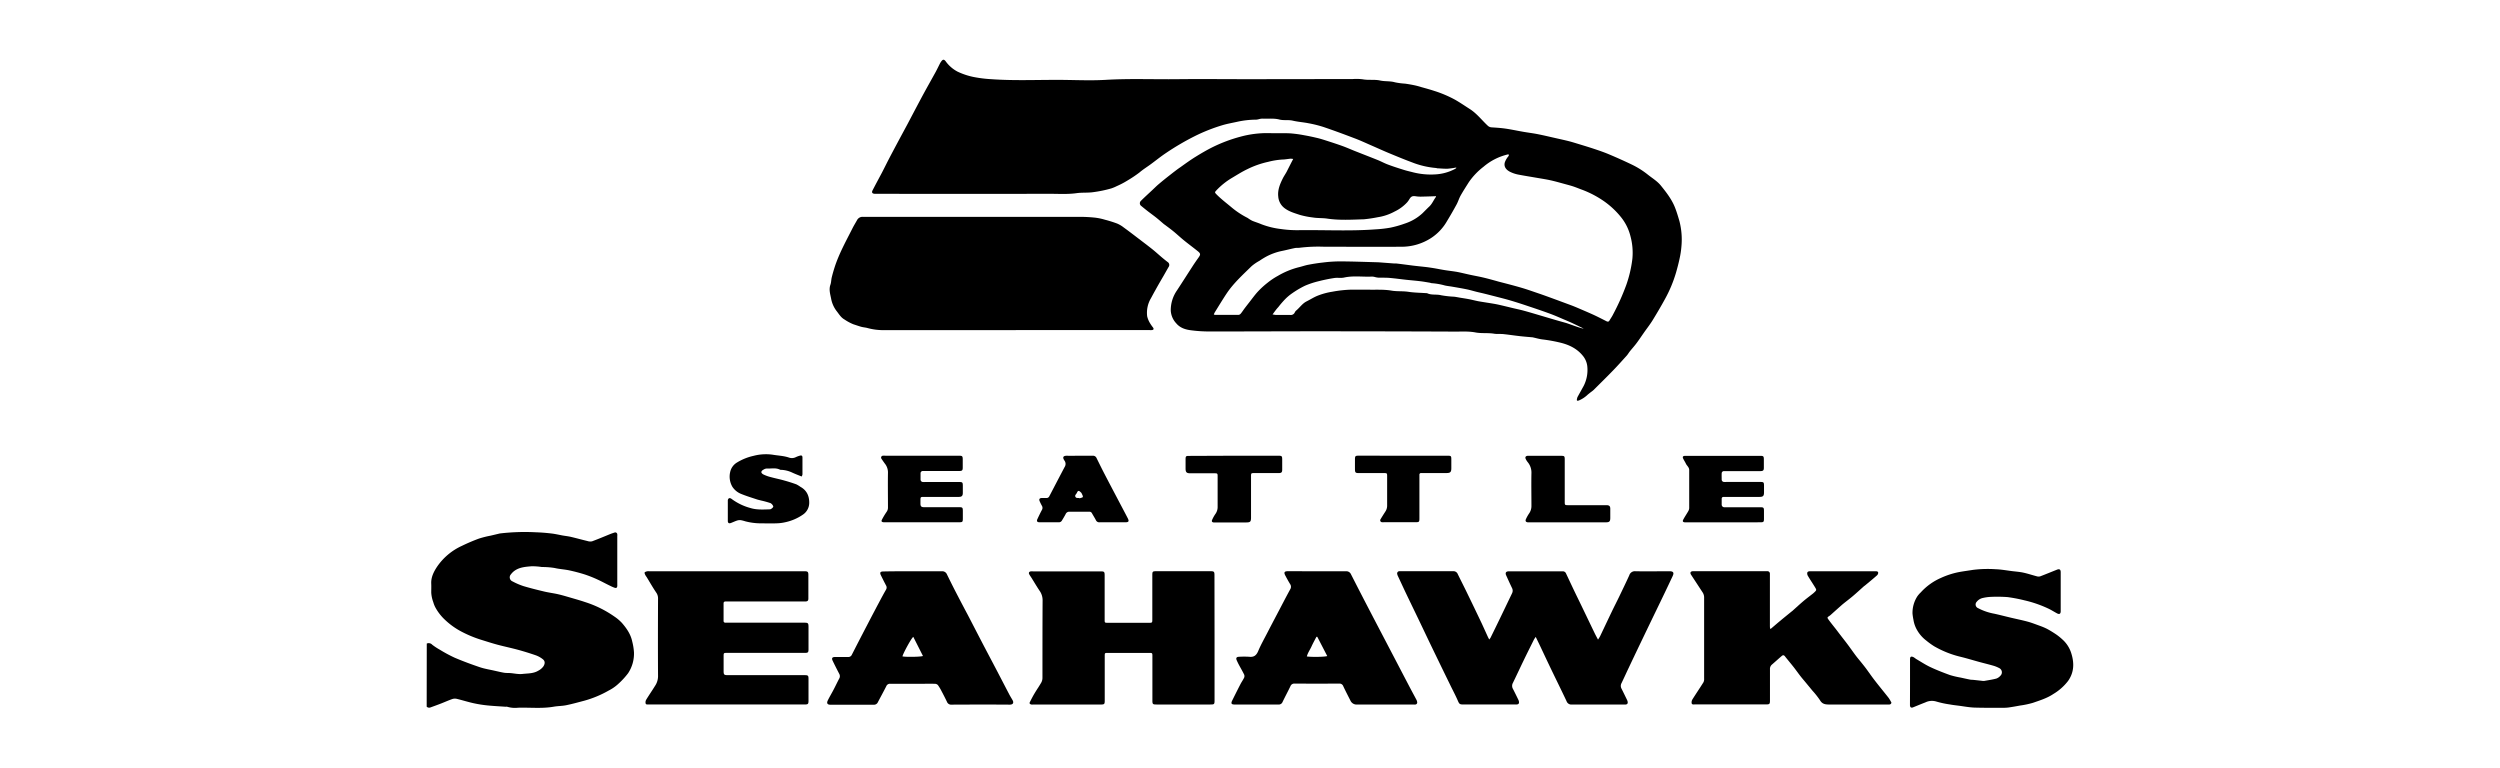 <svg id="Layer_1" data-name="Layer 1" xmlns="http://www.w3.org/2000/svg" viewBox="0 0 1226.79 376.75"><path d="M209.42,315.81a2.32,2.32,0,0,1,2.67.56,29.49,29.49,0,0,0,3.7,2.43,70,70,0,0,0,7.33,3.95c4.06,1.73,8.22,3.27,12.4,4.68,2.32.78,4.77,1.15,7.16,1.7,1.57.35,3.12.73,4.7,1,1,.16,2,.09,3,.16,2,.16,4,.65,6,.43,2.62-.3,5.4-.14,7.8-1.62a7.09,7.09,0,0,0,2.51-2.15c.8-1.27.85-2.55-.31-3.45a12.08,12.08,0,0,0-3.37-1.9c-2.89-1-5.83-1.92-8.8-2.73-3.31-.9-6.68-1.6-10-2.48-2.58-.69-5.13-1.51-7.69-2.31a57.4,57.4,0,0,1-9.81-4,36.13,36.13,0,0,1-8.78-6.34,24,24,0,0,1-4.21-5.52,12.89,12.89,0,0,1-1.1-2.73,15.92,15.92,0,0,1-1-4.68c0-1.44.06-2.88,0-4.31-.17-3.18,1.19-5.87,2.84-8.38a29.66,29.66,0,0,1,12.18-10.25,91.11,91.11,0,0,1,8.39-3.58,49.32,49.32,0,0,1,5.69-1.43l4-.95c.21-.05.43-.11.65-.14a104.39,104.39,0,0,1,17.59-.57c2.5.08,5,.28,7.48.57,1.9.21,3.77.65,5.65,1,1.36.24,2.75.37,4.09.69,2.73.64,5.43,1.4,8.16,2.05a4.1,4.1,0,0,0,2.21.12c3-1.11,6-2.38,8.95-3.58.67-.26,1.35-.49,2-.7a1,1,0,0,1,1.41.81,4.91,4.91,0,0,1,0,.94v23.58a5.9,5.9,0,0,1,0,.94c-.11.8-.48,1.06-1.29.8a16.05,16.05,0,0,1-2.09-.9c-2.12-1-4.2-2.17-6.35-3.15a59.12,59.12,0,0,0-6.1-2.43c-2.46-.79-5-1.45-7.49-2s-5-.64-7.38-1.21a37.87,37.87,0,0,0-6.28-.48,32.07,32.07,0,0,0-5.05-.38c-2.74.25-5.57.4-8,1.95a7.91,7.91,0,0,0-2.15,2,2.15,2.15,0,0,0,.79,3.49,32.65,32.65,0,0,0,5.41,2.32c3.38,1,6.81,1.86,10.24,2.67,2.26.53,4.57.81,6.82,1.33,2.08.48,4.13,1.11,6.18,1.7,2.36.69,4.73,1.36,7.06,2.15a53.19,53.19,0,0,1,14.26,7.07,21.19,21.19,0,0,1,3.68,3.11c2.33,2.68,4.35,5.59,5.08,9.16a28.26,28.26,0,0,1,.85,5.26,17.46,17.46,0,0,1-2.87,10.27,37.64,37.64,0,0,1-5.11,5.5,20.54,20.54,0,0,1-4.41,3,51.9,51.9,0,0,1-12,5c-2.93.77-5.85,1.6-8.82,2.2-2,.42-4.18.38-6.24.75-5.8,1-11.64.31-17.45.49a13.19,13.19,0,0,1-5.33-.48,3,3,0,0,0-.8,0c-3-.21-6-.35-9-.66a60.84,60.84,0,0,1-6.73-1.08c-2.7-.6-5.34-1.44-8-2.09a4.22,4.22,0,0,0-2.23,0c-1.9.64-3.73,1.48-5.6,2.21s-3.6,1.35-5.39,2a1.78,1.78,0,0,1-1.74-.41Z"/><path d="M714.57,82.2a36.68,36.68,0,0,1-4.15.59c-1.69.06-3.39-.12-5.08-.2-.22,0-.43-.14-.65-.15a41.68,41.68,0,0,1-11.81-2.78c-3.77-1.4-7.48-2.94-11.19-4.48-3-1.24-5.9-2.58-8.85-3.86-2.63-1.14-5.22-2.36-7.9-3.37-5.08-1.94-10.19-3.84-15.34-5.59a58.47,58.47,0,0,0-7.4-1.86c-2.58-.52-5.23-.68-7.78-1.28-2.23-.53-4.54,0-6.67-.58-2.82-.71-5.61-.27-8.4-.43a8.41,8.41,0,0,0-1.82.33,6,6,0,0,1-1.18.18,43.41,43.41,0,0,0-9.3,1.06c-2.4.53-4.83.95-7.18,1.65a85.31,85.31,0,0,0-13.7,5.44,127.72,127.72,0,0,0-14.11,8.29c-2.52,1.69-4.88,3.61-7.33,5.41-1.86,1.37-3.86,2.59-5.61,4.1a62.55,62.55,0,0,1-6,4A40.34,40.34,0,0,1,548,91.34a18.9,18.9,0,0,1-2.71,1.13,60.11,60.11,0,0,1-8.63,1.8c-2.78.43-5.56.13-8.29.51-4.53.64-9,.31-13.56.32q-42.25.09-84.52,0c-.35,0-.72,0-1.07,0-1.17-.06-1.58-.65-1.05-1.67,1.48-2.86,3-5.69,4.53-8.55,1.14-2.18,2.22-4.4,3.35-6.59,1.53-2.94,3.09-5.87,4.65-8.79s3.06-5.67,4.58-8.51l4-7.59c1.45-2.73,2.89-5.47,4.37-8.18,1.81-3.3,3.66-6.57,5.47-9.86.75-1.38,1.42-2.81,2.13-4.2A7.89,7.89,0,0,1,462,30c.72-.94,1.29-.88,2,0a16.79,16.79,0,0,0,5.9,5.16,34.55,34.55,0,0,0,7.72,2.59,62.41,62.41,0,0,0,9,1.12c12.24.86,24.49.17,36.74.36,6.42.1,12.87.33,19.27-.05,11.71-.68,23.42-.19,35.13-.32s23.36,0,35,0l51.08-.07a25.15,25.15,0,0,1,4.84.12c2.81.53,5.71,0,8.43.57,2.46.57,5,.2,7.42.91a34.59,34.59,0,0,0,5,.66c1.33.19,2.65.41,4,.68s2.6.59,3.89,1c2.1.59,4.21,1.16,6.28,1.84A56.94,56.94,0,0,1,714.14,49c2.44,1.4,4.77,3,7.13,4.51,3.41,2.18,5.84,5.41,8.74,8.12a3,3,0,0,0,2,.87c2.27.15,4.56.29,6.81.62,2.89.42,5.76,1.05,8.65,1.55,2.46.43,5,.73,7.39,1.22,3,.6,6,1.33,9,2,2,.45,4,.89,6,1.39,1.34.34,2.65.75,4,1.16,2.82.86,5.65,1.71,8.44,2.64,2.46.82,4.92,1.66,7.3,2.67q5.63,2.37,11.13,5a41.11,41.11,0,0,1,7.95,5c2.17,1.72,4.59,3.16,6.34,5.33,2.7,3.34,5.35,6.75,6.94,10.79.85,2.15,1.5,4.38,2.15,6.6a36.07,36.07,0,0,1,1,12.37,43.24,43.24,0,0,1-.94,6.19c-.48,2.26-1.08,4.5-1.71,6.73a63.82,63.82,0,0,1-5.49,13.1c-1.91,3.49-3.93,6.91-6,10.29-1.36,2.2-3,4.25-4.46,6.37-1.15,1.64-2.25,3.32-3.46,4.92-1,1.35-2.15,2.6-3.21,3.92-.56.7-1,1.5-1.59,2.16-2.21,2.45-4.41,4.92-6.71,7.29-3.12,3.22-6.33,6.37-9.51,9.54a14.37,14.37,0,0,1-1.37,1.07l-1.46,1.16a14.3,14.3,0,0,1-4.42,2.94c-.92.3-1.14.09-.91-.85a3.76,3.76,0,0,1,.27-.9c1-1.81,2-3.58,3-5.41a17.27,17.27,0,0,0,1.75-9.78,9.68,9.68,0,0,0-2.25-5.09c-2.79-3.39-6.49-5.22-10.69-6.28a75.3,75.3,0,0,0-9.07-1.65c-1.49-.18-2.95-.62-4.42-.94a2.74,2.74,0,0,0-.39-.09c-2.09-.19-4.18-.34-6.26-.58-2.7-.3-5.39-.72-8.09-1-1.52-.16-3.08.05-4.57-.2-3-.49-6.14-.05-9.09-.61-3.32-.63-6.61-.41-9.9-.42q-34.37-.15-68.73-.15c-17.34,0-34.68.1-52,.09a69.19,69.19,0,0,1-9.1-.6c-2.67-.35-5.24-1.16-7.11-3.38a9.91,9.91,0,0,1-2.71-6.38,17,17,0,0,1,3.06-9.81c2.63-4,5.19-8.05,7.79-12.06.91-1.39,1.85-2.74,2.81-4.09s1.06-1.89-.31-3-3-2.35-4.52-3.53c-1.06-.82-2.11-1.64-3.14-2.51-1.46-1.23-2.87-2.54-4.35-3.75s-2.83-2.18-4.24-3.25c-.15-.11-.31-.19-.45-.31-1.32-1.12-2.61-2.28-4-3.37s-2.78-2.08-4.15-3.15c-1-.79-2-1.59-3-2.42a1.6,1.6,0,0,1-.23-2.4c1.82-1.84,3.76-3.57,5.64-5.34,1.08-1,2.12-2.07,3.24-3,1.73-1.47,3.5-2.89,5.29-4.29s3.51-2.76,5.33-4c2.39-1.71,4.78-3.44,7.28-5,2.85-1.76,5.75-3.47,8.76-4.95a74,74,0,0,1,13.41-5,49.71,49.71,0,0,1,14.6-1.73c3.28.09,6.56-.07,9.84.1a59.53,59.53,0,0,1,6.88.94c2.11.36,4.2.82,6.28,1.31,1.44.34,2.85.78,4.25,1.23,2.8.9,5.6,1.8,8.36,2.8,2,.73,4,1.63,6,2.42,3.65,1.45,7.32,2.86,11,4.34,1.7.68,3.32,1.57,5,2.21,2.63,1,5.31,1.85,8,2.69,1.48.47,3,.79,4.52,1.19a35.43,35.43,0,0,0,11,1A23.21,23.21,0,0,0,714,82.9a6.62,6.62,0,0,0,.63-.45ZM595.63,154.29a2.41,2.41,0,0,0,.58.23c3.86,0,7.72,0,11.59,0a1.71,1.71,0,0,0,1.07-.64c.66-.78,1.21-1.66,1.82-2.48.81-1.07,1.63-2.12,2.45-3.17,1.29-1.65,2.52-3.35,3.91-4.91a40.76,40.76,0,0,1,5-4.6,34.2,34.2,0,0,1,5-3.34,39,39,0,0,1,10.12-4.2c1.7-.39,3.35-1,5-1.29,2.36-.45,4.74-.82,7.13-1.08a69.22,69.22,0,0,1,7.88-.54c6.18,0,12.36.26,18.54.42l.4,0,7.75.58c.58,0,1.17,0,1.74.07,2.61.31,5.22.66,7.83,1,2.21.26,4.42.48,6.63.73,1.06.13,2.11.3,3.17.46l1.19.2c1.57.29,3.14.6,4.73.85s3.36.45,5,.71c1,.15,2,.37,3,.59,1.48.33,2.95.69,4.43,1,2.13.46,4.29.83,6.41,1.34,2.51.6,5,1.3,7.49,2,3.88,1,7.78,2,11.63,3.14,3,.9,6,2,9,3,5,1.77,9.9,3.61,14.84,5.43,1.18.44,2.33.92,3.48,1.41,2.51,1.08,5,2.13,7.5,3.27,2.16,1,4.27,2.09,6.39,3.17.64.32,1.1.26,1.47-.37.57-1,1.23-1.89,1.72-2.89a114.3,114.3,0,0,0,6.52-14.55,60.15,60.15,0,0,0,3-12.9,31,31,0,0,0-.92-10.91,24.22,24.22,0,0,0-4.91-9.76,40.55,40.55,0,0,0-8.05-7.48,49.14,49.14,0,0,0-10.66-5.62c-1.47-.52-2.91-1.14-4.39-1.64-1.26-.42-2.56-.76-3.85-1.11-2.41-.65-4.81-1.35-7.24-1.9-2.26-.51-4.57-.85-6.86-1.25-3-.52-6.07-1-9.08-1.58a16,16,0,0,1-4.16-1.41c-2.12-1.11-3-2.71-2.48-4.58a9.38,9.38,0,0,1,1.31-2.45c.29-.46.86-.79.57-1.43-.12,0-.17-.09-.2-.08a28.39,28.39,0,0,0-12.12,6.09,33.64,33.64,0,0,0-7.21,7.56c-1.38,2.19-2.79,4.37-4.06,6.62-.76,1.36-1.19,2.9-1.93,4.27q-2.24,4.13-4.68,8.14a24.19,24.19,0,0,1-7.9,8.42,26.57,26.57,0,0,1-14.21,4.25c-12.71.08-25.43,0-38.14,0a76,76,0,0,0-12.07.49c-.8.12-1.63,0-2.41.16-2.27.46-4.51,1.08-6.78,1.51a28.9,28.9,0,0,0-6.9,2.5A36.67,36.67,0,0,0,618,128a22,22,0,0,0-3.85,2.64c-4.28,4.2-8.75,8.24-12.13,13.24-2,3-3.92,6.2-5.86,9.31A11.68,11.68,0,0,0,595.63,154.29Zm39-76.27a7.37,7.37,0,0,0-1.31-.15c-1.37.12-2.73.41-4.1.42a37.28,37.28,0,0,0-7,1.15A44.07,44.07,0,0,0,612.12,83c-2.62,1.24-5.08,2.82-7.58,4.3a35.09,35.09,0,0,0-7.53,6c-1,1.09-1,1.1,0,2.14,2.26,2.29,4.83,4.22,7.29,6.28a40.56,40.56,0,0,0,7.8,5.16c.28.14.52.36.79.52a13.58,13.58,0,0,0,1.74,1c1.41.57,2.87,1,4.26,1.6a39.42,39.42,0,0,0,9.71,2.39,54.35,54.35,0,0,0,8.55.56c12.6-.17,25.21.54,37.8-.4a61.47,61.47,0,0,0,7.31-.83,51.28,51.28,0,0,0,7.07-2,23.35,23.35,0,0,0,8.73-5.1c1.11-1.09,2.18-2.21,3.3-3.26,1.46-1.37,2.12-3.21,3.28-4.73.06-.09,0-.32,0-.35-2.31.07-4.52.17-6.74.2a15.79,15.79,0,0,1-3.08-.15c-1.59-.28-2.35,0-3.19,1.38a11.54,11.54,0,0,1-1.07,1.52,20.06,20.06,0,0,1-6.24,4.59,25,25,0,0,1-8.33,2.79,65.07,65.07,0,0,1-6.74,1c-6,.18-12,.56-18-.34-2.29-.34-4.63-.16-7-.55a41.07,41.07,0,0,1-6.41-1.27c-2.52-.85-5.08-1.54-7.32-3.18a7.83,7.83,0,0,1-3.26-5.83c-.37-3.3.9-6.24,2.33-9.09.53-1,1.21-2,1.76-3C632.41,82.25,633.42,80.26,634.59,78Zm-10.14,76.29c.73.1,1.19.22,1.65.23,2.29,0,4.58,0,6.87,0a2.14,2.14,0,0,0,2.39-1.29,2.72,2.72,0,0,1,.75-.94c1.7-1.43,2.95-3.38,5-4.41,1.8-.9,3.49-2,5.35-2.76a34,34,0,0,1,7.35-2,58.64,58.64,0,0,1,9.16-1c2.69.05,5.39,0,8.08,0,3.89.11,7.77-.2,11.67.46,2.75.48,5.61.17,8.42.6s5.87.46,8.81.66a1.29,1.29,0,0,1,.4.06c2.14,1,4.49.38,6.72.95a48,48,0,0,0,6.51.73c1.06.13,2.1.36,3.16.53,1.32.22,2.64.41,4,.67,1.52.29,3,.69,4.56,1,2.46.44,4.93.79,7.4,1.21,1.1.18,2.19.4,3.27.65,2.21.51,4.41,1.05,6.61,1.58,1.7.4,3.4.75,5.08,1.21,2.41.65,4.8,1.37,7.2,2.08,4.41,1.29,8.8,2.64,13.23,3.85,1.65.45,7.74,2.86,9,2.86-1.22-.6-5.29-2.56-5.77-2.78-1.42-.65-2.86-1.26-4.3-1.86-2.31-1-4.6-2-7-2.86-3.56-1.3-7.16-2.51-10.76-3.71-2.67-.9-5.35-1.76-8-2.55s-5.24-1.41-7.87-2.1c-1.68-.43-3.36-.86-5-1.27-1.3-.32-2.61-.6-3.9-.92-1.6-.4-3.18-.89-4.8-1.22-2.35-.48-4.73-.88-7.1-1.29-1.19-.21-2.4-.32-3.57-.58a32.42,32.42,0,0,0-6.56-1.14,7.34,7.34,0,0,1-.77-.21c-1.63-.27-3.24-.57-4.88-.76-2.3-.28-4.61-.46-6.92-.71-2.74-.3-5.48-.69-8.23-.92-1.79-.14-3.59-.06-5.39-.12a9.47,9.47,0,0,1-1.56-.28,6.11,6.11,0,0,0-1.44-.24c-4.59.24-9.21-.54-13.79.49-1.46.32-3.07,0-4.57.19a78.15,78.15,0,0,0-7.72,1.56,41.91,41.91,0,0,0-6.85,2.25,45.25,45.25,0,0,0-6.22,3.66,23.76,23.76,0,0,0-3.58,3,48.63,48.63,0,0,0-3.31,3.85C626.28,151.76,625.5,152.9,624.45,154.31Z"/><path d="M498.46,162c-21.65,0-43.31,0-65,0a28.77,28.77,0,0,1-7.64-1c-1-.29-2.1-.35-3.13-.62-1.32-.36-2.61-.84-3.92-1.25a23,23,0,0,1-4.32-2.32c-1.83-1-2.77-2.74-4-4.28a14.33,14.33,0,0,1-2.63-6.11c-.44-2.18-1.14-4.41-.31-6.73.39-1.11.35-2.36.63-3.52.4-1.64.87-3.27,1.38-4.88,2.16-6.77,5.65-13,8.81-19.27.68-1.35,1.49-2.64,2.24-4a3,3,0,0,1,2.85-1.61q53.29,0,106.61,0a72,72,0,0,1,7.49.41,28.13,28.13,0,0,1,4.68,1,58.86,58.86,0,0,1,6,1.88,14.33,14.33,0,0,1,3.21,1.91c2.46,1.78,4.87,3.63,7.28,5.47s4.56,3.45,6.79,5.23c1.6,1.28,3.11,2.67,4.68,4,.92.77,1.86,1.53,2.81,2.26a1.69,1.69,0,0,1,.46,2.47c-.82,1.43-1.63,2.88-2.45,4.31-1.35,2.32-2.71,4.64-4,7-.75,1.31-1.46,2.66-2.19,4a14,14,0,0,0-1.85,8.89,11.61,11.61,0,0,0,1.44,3.43,20.45,20.45,0,0,0,1.45,2.08c.45.67.29,1.09-.5,1.22a8.67,8.67,0,0,1-1.35,0h-65.5Z"/><path d="M753.6,312.52c-.41.63-.7,1-.91,1.42-1.64,3.3-3.29,6.58-4.89,9.89-1.84,3.79-3.6,7.62-5.45,11.39a3,3,0,0,0,.13,2.93c.88,1.72,1.73,3.45,2.57,5.19a3.24,3.24,0,0,1,.33,1c.12.86-.22,1.27-1.06,1.36a7.3,7.3,0,0,1-.81,0H718c-1.76,0-1.94-.29-2.68-2-1.11-2.54-2.43-5-3.64-7.5q-4.43-9.06-8.82-18.14c-2.18-4.51-4.32-9.05-6.49-13.57s-4.29-8.87-6.41-13.31c-1.35-2.83-2.65-5.68-4-8.53a3.52,3.52,0,0,1-.3-.88,1.11,1.11,0,0,1,1.11-1.47c.27,0,.54,0,.81,0,8.49,0,17,0,25.47,0a2.25,2.25,0,0,1,2.3,1.44c1.65,3.38,3.38,6.73,5,10.12,2.28,4.67,4.52,9.36,6.76,14.06,1,2.18,2,4.39,3,6.58.18.39.39.76.68,1.31a7,7,0,0,0,.65-.88c1.4-2.85,2.81-5.71,4.19-8.58,2.13-4.39,4.23-8.8,6.35-13.2a2.8,2.8,0,0,0,0-2.58c-1-2.06-1.93-4.13-2.87-6.21-.58-1.26-.11-2,1.28-2,8.81,0,17.62,0,26.42,0a1.68,1.68,0,0,1,1.68,1.08c1.45,3.08,2.89,6.16,4.36,9.23,1,2.07,2,4.11,3,6.17,2.22,4.6,4.42,9.21,6.64,13.8.48,1,1,1.95,1.68,3.23a18.17,18.17,0,0,0,1-1.62c1.91-4,3.79-8,5.71-12,1.16-2.43,2.4-4.82,3.57-7.24,1.71-3.56,3.43-7.1,5.06-10.69a2.87,2.87,0,0,1,3.06-2c5.57.11,11.14,0,16.71,0,1.87,0,2.32.73,1.49,2.44Q816.95,290.89,813,299q-3.57,7.38-7.11,14.76-3.37,7-6.71,14.07c-1.17,2.46-2.29,4.95-3.48,7.41a2.79,2.79,0,0,0,0,2.69c.89,1.76,1.75,3.53,2.61,5.31a4.26,4.26,0,0,1,.41,1.13c.14.85-.21,1.27-1,1.36a7.3,7.3,0,0,1-.81,0c-8.54,0-17.07,0-25.61,0a2.48,2.48,0,0,1-2.57-1.66c-2.5-5.31-5.11-10.56-7.65-15.85-1.79-3.71-3.53-7.45-5.29-11.17Z"/><path d="M596,313v30.71c0,1.87-.16,2-2,2H567.5c-1.82,0-2-.18-2-2V322.14c0-1.73,0-1.75-1.71-1.75H543.71c-1.56,0-1.6,0-1.6,1.58,0,7.28,0,14.55,0,21.83,0,1.73-.19,1.92-1.94,1.92H507a3.67,3.67,0,0,1-.94,0c-.55-.16-1.06-.47-.71-1.15.72-1.43,1.45-2.86,2.27-4.24,1.09-1.84,2.33-3.6,3.39-5.46a4.87,4.87,0,0,0,.54-2.3c0-12.7,0-25.41.07-38.12a8,8,0,0,0-1.57-4.68c-1.36-2.05-2.6-4.17-3.9-6.25-.33-.53-.7-1-1-1.56-.5-.78-.23-1.42.67-1.58a6.47,6.47,0,0,1,1.08,0H540c1.9,0,2.07.18,2.07,2.08,0,7.18,0,14.37,0,21.55,0,1.58,0,1.6,1.57,1.61h20.21c1.54,0,1.61-.07,1.61-1.59V282.3c0-1.84.13-2,2-2h26.55c1.72,0,1.95.23,1.95,1.93Z"/><path d="M868.59,308.52c.29,0,.45,0,.53-.09,1.4-1.18,2.78-2.39,4.19-3.56,1.88-1.57,3.79-3.11,5.69-4.66.21-.17.43-.32.64-.5,1.76-1.58,3.5-3.19,5.3-4.72,1.53-1.29,3.15-2.49,4.72-3.73.21-.17.41-.35.61-.54,1.18-1.12,1.22-1.18.36-2.6-1.12-1.83-2.33-3.61-3.42-5.45a2.34,2.34,0,0,1-.36-1.6c.17-.67.88-.75,1.55-.75q15.92,0,31.81,0c.61,0,1.32,0,1.45.67a1.79,1.79,0,0,1-.59,1.35c-1.94,1.72-3.94,3.36-5.93,5-.14.12-.3.2-.44.31-1.8,1.61-3.57,3.25-5.41,4.81-1.63,1.38-3.35,2.66-5,4l-.41.35q-2.76,2.44-5.5,4.91a5.23,5.23,0,0,1-.64.5c-1.16.77-1.21.79-.34,2,1.11,1.51,2.31,3,3.46,4.45.71.92,1.4,1.85,2.11,2.77,1.22,1.6,2.48,3.17,3.68,4.78,1.38,1.85,2.7,3.76,4.09,5.61.86,1.14,1.8,2.22,2.69,3.33s1.56,1.95,2.31,2.95c1.38,1.87,2.69,3.79,4.11,5.63,2.3,3,4.69,5.85,7,8.81a20.12,20.12,0,0,1,1.31,2.27c-.29,1.05-1.06.9-1.77.9-9.43,0-18.87,0-28.3,0-2.06,0-3.79,0-5-2.12a39.18,39.18,0,0,0-3.65-4.62l-3.3-4c-.88-1.07-1.79-2.11-2.64-3.2-1.07-1.38-2.08-2.81-3.14-4.18-.9-1.17-1.85-2.3-2.78-3.45-.53-.65-1.08-1.3-1.61-2s-1-.81-1.68-.22c-1.6,1.37-3.15,2.79-4.74,4.16a2.78,2.78,0,0,0-1,2.35c0,5.08,0,10.15,0,15.23,0,1.84-.19,2-2,2H831.76c-.61,0-1.45.2-1.63-.55a2.76,2.76,0,0,1,.35-1.88c1.78-2.84,3.67-5.61,5.45-8.46a3.58,3.58,0,0,0,.31-1.8q0-15.9,0-31.8c0-2.6,0-5.21,0-7.81a4.51,4.51,0,0,0-.74-2.67q-2.82-4.32-5.65-8.64c-.63-1-.32-1.64.82-1.77.31,0,.63,0,.94,0h34.64c.32,0,.63,0,1,0a1.21,1.21,0,0,1,1.27,1.27c0,.35,0,.71,0,1.07v24.25C868.51,307.45,868.56,308,868.59,308.52Z"/><path d="M356.36,280.33H395c1.33,0,1.67.36,1.68,1.69,0,3.55,0,7.1,0,10.64,0,.36,0,.72,0,1.08,0,1-.37,1.36-1.38,1.42-.36,0-.72,0-1.08,0H356c-.59,0-.93.3-.93.91v8.49a.86.86,0,0,0,1,1h38.41c2.11,0,2.27.16,2.27,2.32v10.64c0,1.65-.22,1.86-1.87,1.86h-38c-1.79,0-1.79,0-1.79,1.81v7c0,1.91.22,2.12,2.19,2.12h37.47c1.83,0,2,.18,2,2v10.51c0,1.64-.24,1.88-1.86,1.88H318.31c-.58,0-1.34.13-1.5-.56a2.59,2.59,0,0,1,.28-1.77c1.39-2.29,2.93-4.49,4.33-6.77a8.59,8.59,0,0,0,1.49-4.65c-.08-12.71-.05-25.42,0-38.12a4.92,4.92,0,0,0-.86-3c-1.68-2.47-3.16-5.09-4.72-7.64a9.2,9.2,0,0,1-.66-1c-.18-.41-.48-1-.32-1.28s.78-.45,1.23-.57a4.32,4.32,0,0,1,1.08,0Z"/><path d="M937.28,334.67c0-3.68,0-7.37,0-11.05,0-1.39.48-1.7,1.73-1.13a11.81,11.81,0,0,1,1.2.84c2.32,1.35,4.57,2.85,7,4,3.15,1.48,6.41,2.75,9.69,3.94a44.74,44.74,0,0,0,5.32,1.25c1.56.35,3.12.69,4.68,1a12.06,12.06,0,0,0,1.34.09l4.38.48a3.94,3.94,0,0,0,1.08.05c2-.35,4-.64,5.89-1.14a4.68,4.68,0,0,0,2-1.36,2.31,2.31,0,0,0-.61-3.83,14.57,14.57,0,0,0-3-1.19c-2.19-.63-4.4-1.16-6.6-1.76-3.19-.87-6.35-1.85-9.56-2.62a48.24,48.24,0,0,1-12.65-5.08,36.35,36.35,0,0,1-4-2.89,17,17,0,0,1-4.32-4.89,14.41,14.41,0,0,1-1.89-5.24,29.21,29.21,0,0,1-.46-3,14.89,14.89,0,0,1,2.44-8.62,13,13,0,0,1,1.6-1.81,29.05,29.05,0,0,1,9.85-7.09,39.79,39.79,0,0,1,8.5-2.81c2.41-.47,4.84-.77,7.25-1.16a58.14,58.14,0,0,1,11.26-.31c2.66.09,5.3.59,8,.92,1.86.23,3.75.36,5.57.76,2.26.5,4.47,1.25,6.71,1.83a2.74,2.74,0,0,0,1.53-.05c2.76-1.05,5.48-2.18,8.23-3.27,1.17-.46,1.78-.05,1.78,1.25q0,9.57,0,19.13c0,1.33-.65,1.7-1.81,1.07-1.5-.8-2.93-1.74-4.48-2.44a57.54,57.54,0,0,0-11.51-3.95A75.23,75.23,0,0,0,985.1,293a70.51,70.51,0,0,0-8.48-.09,22.2,22.2,0,0,0-3.69.54,5.19,5.19,0,0,0-2.9,1.83,1.92,1.92,0,0,0,.59,3.12,27.59,27.59,0,0,0,8.09,2.77c2.78.62,5.55,1.35,8.32,2s5.41,1.18,8.08,1.91c2,.55,3.89,1.31,5.82,2a30.45,30.45,0,0,1,3.58,1.51c1.57.85,3.09,1.79,4.57,2.79a28.69,28.69,0,0,1,2.92,2.36,15.05,15.05,0,0,1,4.32,6.55c1.55,4.76,1.63,9.43-1.47,13.84a25.58,25.58,0,0,1-7.25,6.43c-3.11,2.08-6.61,3.15-10.05,4.34a42.71,42.71,0,0,1-6.28,1.32c-1.83.35-3.67.67-5.52.94a18.37,18.37,0,0,1-2.68.16c-4.76,0-9.53.06-14.28-.1-2.57-.1-5.12-.6-7.68-.93-1.41-.18-2.84-.33-4.24-.6a46.72,46.72,0,0,1-6.78-1.46,7.35,7.35,0,0,0-5.33.47c-2,.76-4,1.61-6,2.41-.94.37-1.43,0-1.51-1,0-.31,0-.63,0-.94Q937.28,339.92,937.28,334.67Z"/><path d="M448,280.33c4.72,0,9.43,0,14.15,0a2.48,2.48,0,0,1,2.54,1.55c1.38,2.82,2.77,5.63,4.21,8.42,2,3.86,4,7.69,6.06,11.54,2.56,4.93,5.1,9.87,7.67,14.79,2,3.81,4,7.59,6,11.4,2.2,4.2,4.38,8.43,6.58,12.63.52,1,1.12,1.94,1.67,2.91.72,1.28.24,2.22-1.39,2.21-9.52-.07-19-.05-28.57,0a2.15,2.15,0,0,1-2.21-1.35c-.83-1.74-1.71-3.45-2.61-5.15a23.67,23.67,0,0,0-1.86-3.11,2.12,2.12,0,0,0-1.49-.62c-2.51-.06-5,0-7.54,0-4.76,0-9.52,0-14.29,0a1.91,1.91,0,0,0-2,1.18c-1.33,2.63-2.76,5.22-4.13,7.84a2.07,2.07,0,0,1-2,1.25c-7.1,0-14.2,0-21.3,0-1.46,0-1.95-.73-1.29-2.09.84-1.72,1.84-3.37,2.73-5.07,1-1.87,1.87-3.78,2.87-5.64a2.34,2.34,0,0,0,0-2.41c-1.1-2.11-2.17-4.22-3.2-6.36-.61-1.28-.23-1.84,1.18-1.85,2.11,0,4.22,0,6.33,0a1.88,1.88,0,0,0,1.92-1.15q3.76-7.37,7.58-14.69,3.19-6.14,6.44-12.24c.88-1.66,1.78-3.31,2.72-4.94a2,2,0,0,0,0-2.14c-.86-1.62-1.68-3.27-2.49-4.92-.66-1.34-.32-1.89,1.22-1.89C438.31,280.32,443.16,280.33,448,280.33Zm.16,32.19c-1,.68-5.18,8.47-5.3,9.58,1.45.36,9.06.27,10.05-.2C451.34,318.78,449.76,315.67,448.17,312.52Z"/><path d="M646.28,280.33c4.72,0,9.44,0,14.16,0a2.5,2.5,0,0,1,2.54,1.54q4.42,8.68,8.93,17.34c2.16,4.17,4.35,8.34,6.53,12.51l6.48,12.39q3.36,6.44,6.72,12.86c1.14,2.18,2.32,4.33,3.47,6.51a3.19,3.19,0,0,1,.33,1.15,1,1,0,0,1-.92,1.1,9.73,9.73,0,0,1-1.08,0c-9.16,0-18.33,0-27.5,0a3.31,3.31,0,0,1-3.29-2c-1.18-2.32-2.38-4.63-3.49-7a1.93,1.93,0,0,0-2-1.28q-10.92.06-21.84,0a2,2,0,0,0-2.08,1.28c-1.24,2.59-2.61,5.11-3.85,7.7a2,2,0,0,1-2.11,1.29c-7.14,0-14.29,0-21.43,0-1.6,0-1.9-.53-1.17-2,1.32-2.65,2.63-5.3,4-7.94.57-1.11,1.31-2.13,1.85-3.26a2,2,0,0,0,0-1.49c-.85-1.73-1.83-3.39-2.73-5.08q-.51-1-.93-1.95c-.47-1.11-.1-1.68,1.15-1.71a41.35,41.35,0,0,1,5,0c2.31.26,3.5-.69,4.39-2.78,1.26-3,2.84-5.79,4.32-8.66,2.06-4,4.15-7.95,6.23-11.91,1.71-3.26,3.39-6.52,5.16-9.74a2.3,2.3,0,0,0-.06-2.61c-.82-1.33-1.56-2.71-2.3-4.09-.87-1.64-.53-2.2,1.32-2.2Zm.13,32.15H646c-.81,1.58-1.69,3.13-2.42,4.75s-1.84,3.1-2.29,4.9c2.51.37,9.19.22,10-.21Q648.85,317.2,646.41,312.48Z"/><path d="M452.36,223.63h18.2c1.67,0,1.86.19,1.87,1.85,0,1.3,0,2.61,0,3.91,0,1.45-.28,1.72-1.73,1.73H454c-.35,0-.71,0-1.07,0a1.12,1.12,0,0,0-1.2,1.18c0,1,0,2,0,3a1.2,1.2,0,0,0,1.18,1.23,9.73,9.73,0,0,0,1.08,0h16.58c1.75,0,1.89.15,1.9,1.94,0,1.12,0,2.25,0,3.37,0,1.49-.53,2-2,2H453.27c-1.5,0-1.58.09-1.59,1.62,0,.63,0,1.26,0,1.88.06,1.13.45,1.49,1.59,1.55.32,0,.63,0,1,0,5.43,0,10.87,0,16.31,0,1.75,0,1.89.15,1.9,1.94v3.37c0,2-.11,2.08-2,2.08H434.54c-.32,0-.63,0-.94,0-1-.1-1.24-.49-.79-1.34a37.31,37.31,0,0,1,2.28-3.79,3.52,3.52,0,0,0,.65-2.12c0-5.7-.1-11.41,0-17.11a6.84,6.84,0,0,0-1.53-4.42c-.55-.76-1.09-1.52-1.6-2.31a.94.94,0,0,1,.71-1.57,7.62,7.62,0,0,1,1.07,0Z"/><path d="M845.49,256.32H827.84a9.51,9.51,0,0,1-1.07,0c-.94-.1-1.22-.5-.77-1.34.73-1.38,1.61-2.67,2.38-4a3.55,3.55,0,0,0,.54-1.59c0-6.24,0-12.48,0-18.72,0-1.38-1.13-2.08-1.63-3.15-.39-.85-.94-1.63-1.33-2.48s-.17-1.28.89-1.35c.27,0,.54,0,.81,0h35.84c1.93,0,2.05.12,2.05,2.07,0,1.26,0,2.51,0,3.77s-.32,1.64-1.69,1.65H847.06c-.36,0-.72,0-1.08,0a1.09,1.09,0,0,0-1.12,1.11c-.05,1,0,2.07,0,3.1A1.16,1.16,0,0,0,846,236.5a6.47,6.47,0,0,0,1.08,0h16.71c1.67,0,1.83.17,1.84,1.86,0,1.08,0,2.15,0,3.23,0,1.78-.46,2.24-2.21,2.25H845.86c-.64,0-1,.28-1,1,0,.9,0,1.8,0,2.7a1.29,1.29,0,0,0,1.34,1.38c.35,0,.72,0,1.08,0h16.43c1.75,0,1.9.15,1.9,1.95,0,1.21,0,2.42,0,3.63,0,1.61-.19,1.8-1.77,1.8Z"/><path d="M393.38,233.83c-1.74-.71-3.29-1.29-4.79-2a14.13,14.13,0,0,0-5.14-1.27,1.77,1.77,0,0,1-.66-.07c-2.14-1.09-4.42-.45-6.63-.57a3.07,3.07,0,0,0-1.38.47c-1.5.79-1.58,1.7-.06,2.49a18.9,18.9,0,0,0,3.77,1.31c2.14.59,4.31,1,6.45,1.63,2,.55,3.91,1.16,5.83,1.85a15.61,15.61,0,0,1,2.05,1.25c3.13,1.72,4.33,4.55,4.28,7.91a7,7,0,0,1-3.15,5.74,23.91,23.91,0,0,1-8.17,3.6,22.29,22.29,0,0,1-4.88.64c-2.6.1-5.21,0-7.82,0a30.59,30.59,0,0,1-7.38-1,17.16,17.16,0,0,0-2.19-.56,4.68,4.68,0,0,0-1.82.19c-1,.33-2,.81-3,1.19s-1.53,0-1.54-1c0-3.37,0-6.74,0-10.1a1.36,1.36,0,0,1,.61-1.05,1.43,1.43,0,0,1,1.18.3,27.33,27.33,0,0,0,9.37,4.53c3,.93,6.19.73,9.32.63a1.23,1.23,0,0,0,.27,0c.68-.16,1.73-1.09,1.54-1.49a3.07,3.07,0,0,0-1.31-1.55,44.38,44.38,0,0,0-4.49-1.25c-.77-.2-1.55-.36-2.3-.61-2.49-.83-5-1.59-7.43-2.58a9.22,9.22,0,0,1-4.48-3.53,9.86,9.86,0,0,1-1.13-7.26,7.18,7.18,0,0,1,3.34-4.7,26.47,26.47,0,0,1,8.14-3.28,23.71,23.71,0,0,1,9.44-.55c2.65.46,5.37.51,8,1.42a4.32,4.32,0,0,0,3.41-.28,11.3,11.3,0,0,1,2-.71c.76-.23,1.14.16,1.15.88q0,4.17,0,8.35A3,3,0,0,1,393.38,233.83Z"/><path d="M529.73,223.63c2.15,0,4.31,0,6.46,0a1.9,1.9,0,0,1,1.92,1.18c1.18,2.37,2.33,4.75,3.55,7.11,2.22,4.3,4.49,8.58,6.74,12.86,1.66,3.18,3.36,6.33,5,9.52.79,1.54.46,2-1.28,2-4.17,0-8.35,0-12.53,0a1.77,1.77,0,0,1-1.82-1.06c-.59-1.15-1.3-2.24-1.93-3.38a1.33,1.33,0,0,0-1.3-.75q-4.92,0-9.84,0a1.89,1.89,0,0,0-1.78,1.19c-.56,1.07-1.19,2.1-1.82,3.13a1.66,1.66,0,0,1-1.56.86c-3.14,0-6.29,0-9.43,0-1.19,0-1.54-.58-1-1.65.68-1.46,1.38-2.92,2.14-4.34a2,2,0,0,0,0-2.16c-.39-.7-.74-1.43-1.07-2.17-.43-1-.08-1.53,1-1.59.72,0,1.44,0,2.16,0a1.53,1.53,0,0,0,1.62-.94,4.37,4.37,0,0,1,.25-.48c2.41-4.61,4.8-9.22,7.23-13.81a2.73,2.73,0,0,0,0-3c-1.3-1.85-.72-2.62,1.55-2.5C525.86,223.71,527.79,223.63,529.73,223.63Zm-.1,20.73.08.21c.58-.24,1.62-.41,1.66-.72.08-.6-.4-1.27-.66-1.9,0-.08-.12-.13-.18-.2-1-1-1.49-1.33-2.12.17a6.32,6.32,0,0,1-.54.77,1,1,0,0,0,.69,1.66A6.37,6.37,0,0,0,529.63,244.36Z"/><path d="M605.51,223.63H627.2c1.83,0,2,.14,2,2,0,1.62,0,3.23,0,4.85,0,1.29-.38,1.66-1.7,1.67-4,0-8,0-12,0-1.54,0-1.6.06-1.6,1.58V254c0,2-.37,2.36-2.34,2.37H596.44a5.91,5.91,0,0,1-.94,0c-.76-.13-1-.53-.7-1.24a17.54,17.54,0,0,1,1.55-2.82,5.78,5.78,0,0,0,1.16-3.48c0-4.94,0-9.87,0-14.81,0-1.76,0-1.77-1.82-1.77-3.86,0-7.72,0-11.58,0-1.83,0-2.32-.5-2.33-2.31,0-1.53,0-3.05,0-4.58s.27-1.64,1.66-1.64Z"/><path d="M688.63,223.63h21.56c1.95,0,2,.09,2,2.09v4c0,1.91-.48,2.41-2.36,2.41-3.82,0-7.63,0-11.45,0h-.95a.8.8,0,0,0-.9.91c0,.36,0,.72,0,1.08v20.21c0,1.78-.15,1.93-1.91,1.93h-15.5a5.83,5.83,0,0,1-.94,0,.93.93,0,0,1-.69-1.51c.71-1.19,1.45-2.36,2.2-3.53a5.2,5.2,0,0,0,1-3c0-4.85,0-9.7,0-14.55,0-1.43-.09-1.52-1.53-1.52h-12.4c-1.59,0-1.85-.28-1.86-1.9s0-3.23,0-4.84.23-1.8,1.8-1.8Z"/><path d="M769.18,256.32H750.86c-.36,0-.72,0-1.08,0-1-.09-1.39-.61-1-1.53a18.17,18.17,0,0,1,1.49-2.7,6.32,6.32,0,0,0,1.23-3.88c0-5.34-.11-10.69,0-16a8,8,0,0,0-1.82-5.42,7.66,7.66,0,0,1-1-1.61c-.37-.83,0-1.39.89-1.5a7.3,7.3,0,0,1,.81,0H766c1.69,0,1.84.16,1.84,1.86V246.1c0,1.76,0,1.8,1.84,1.8h17.92c.31,0,.63,0,.94,0,1.17.07,1.63.51,1.65,1.67,0,1.53,0,3.05,0,4.58,0,1.72-.44,2.16-2.13,2.16Z"/></svg>